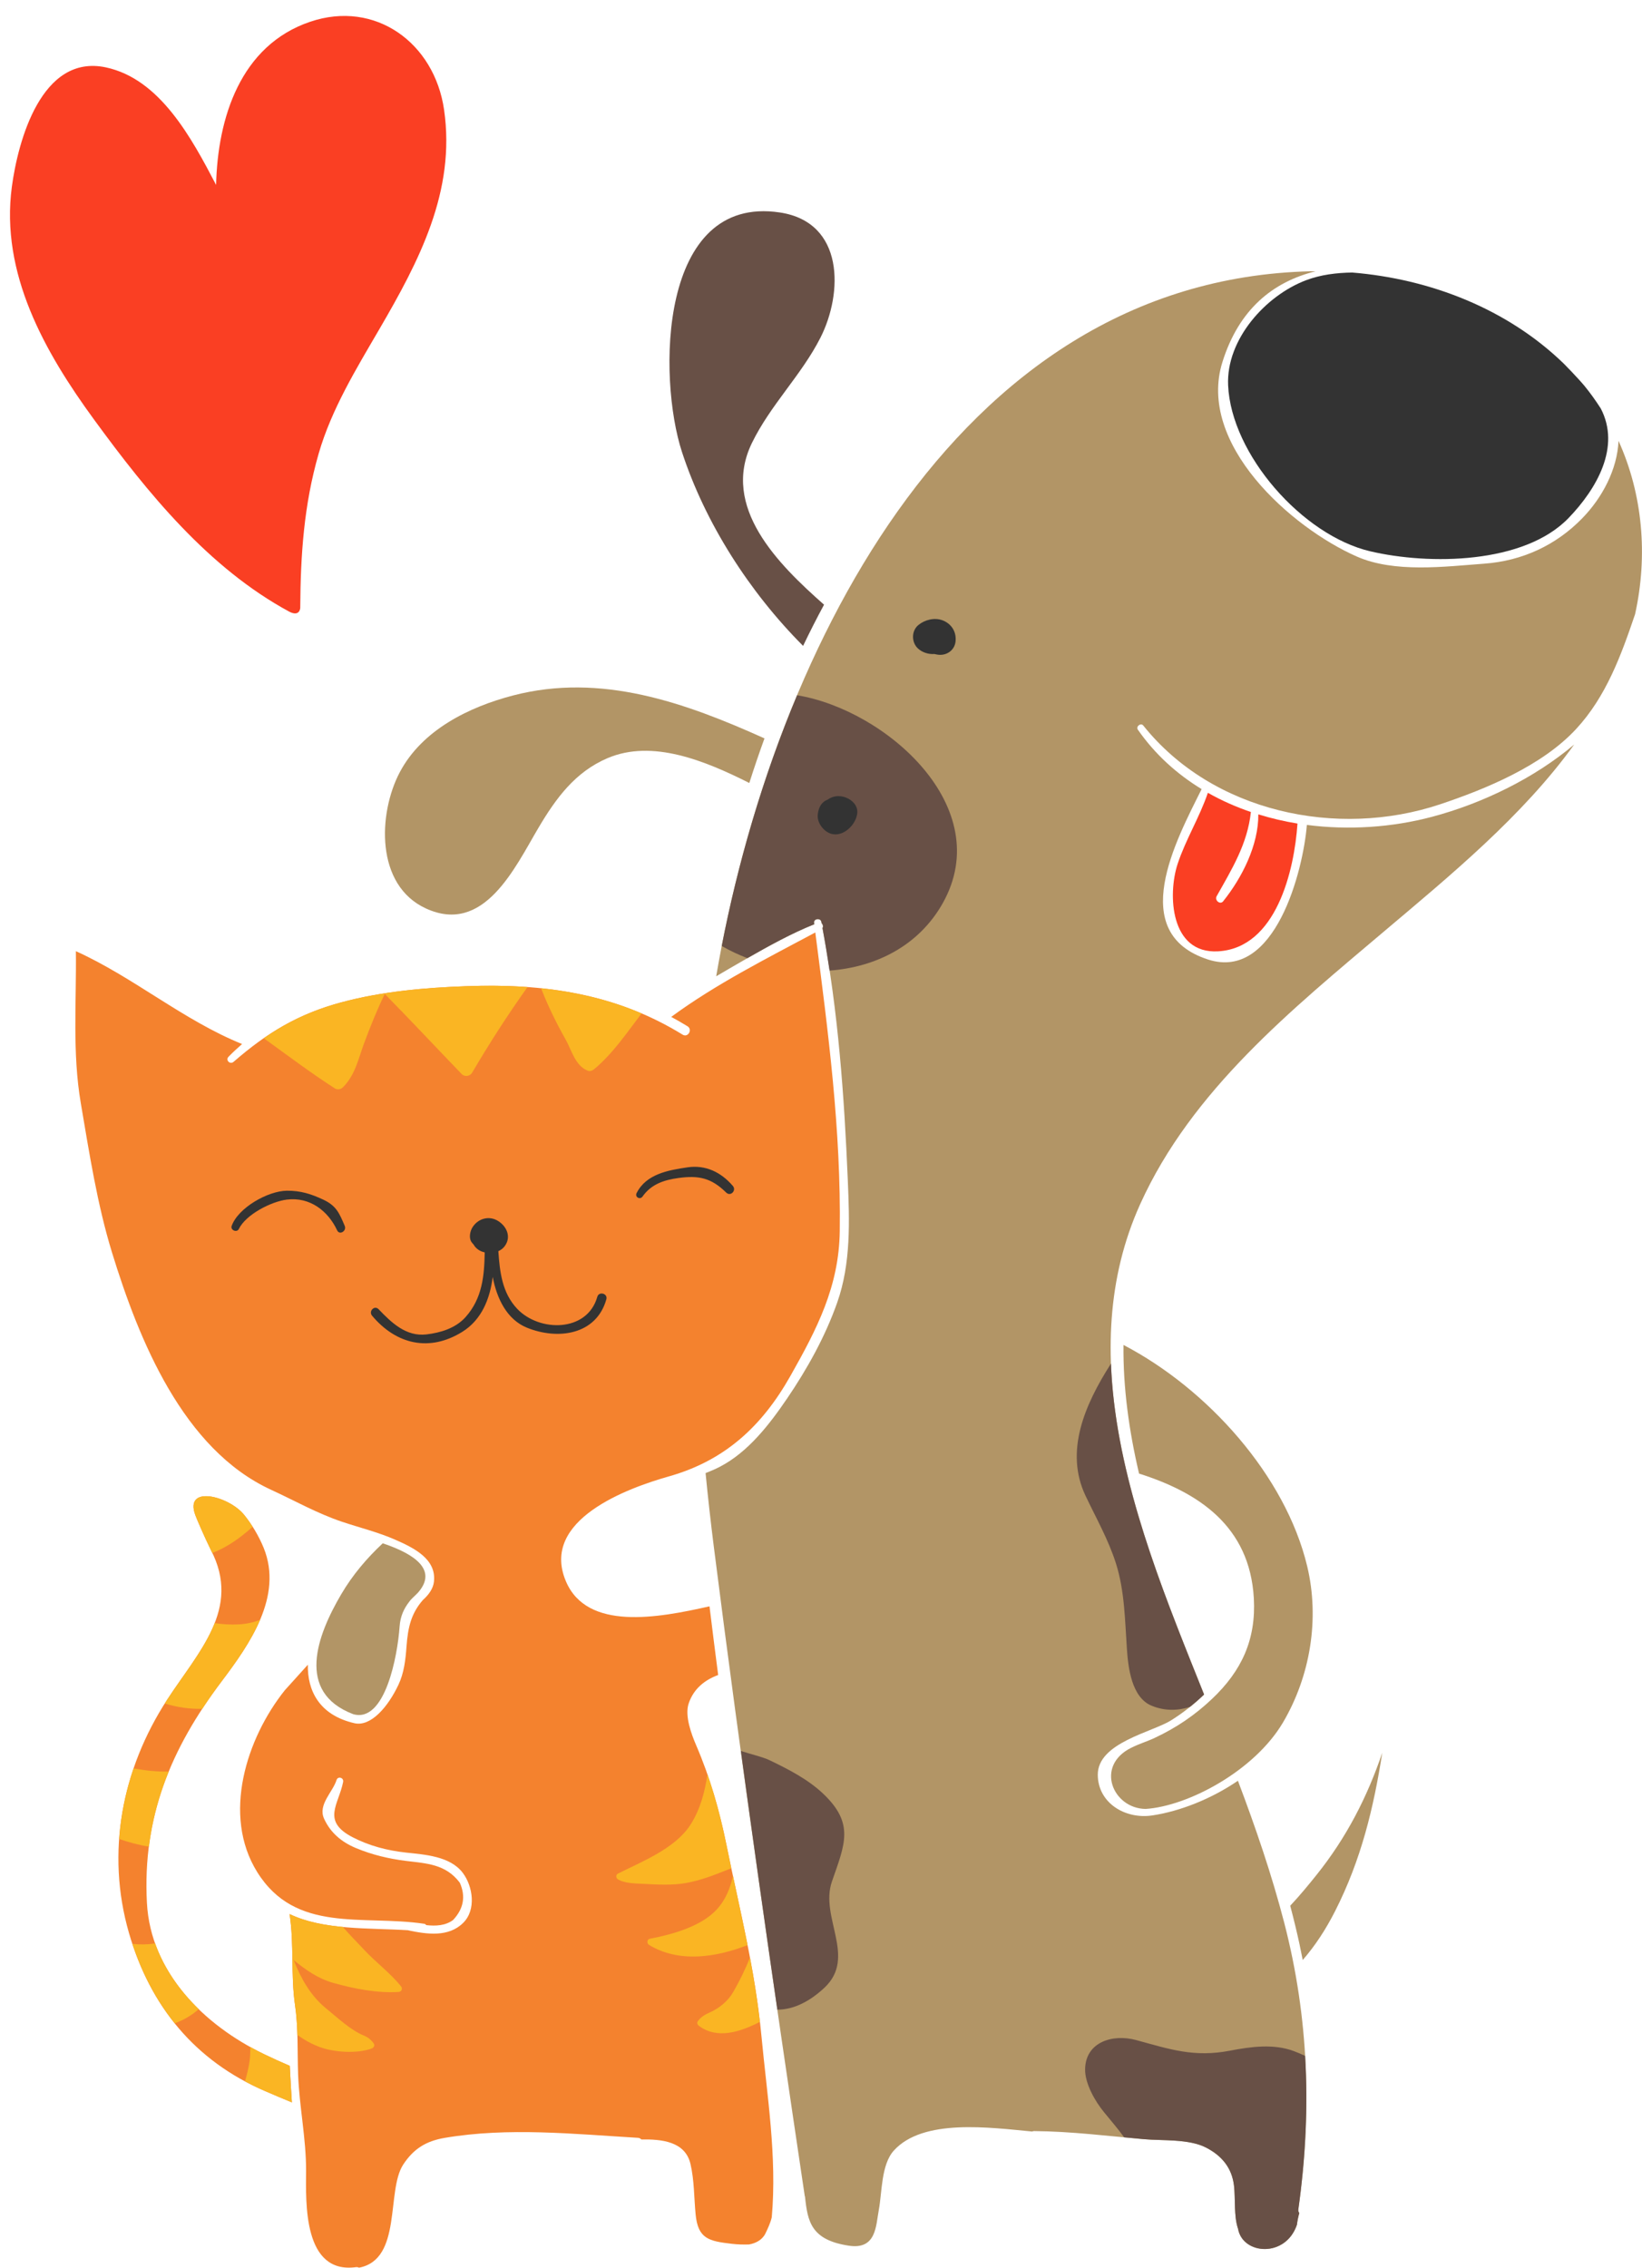 <?xml version="1.0" encoding="UTF-8"?><svg xmlns="http://www.w3.org/2000/svg" xmlns:xlink="http://www.w3.org/1999/xlink" fill="#000000" height="340.5" preserveAspectRatio="xMidYMid meet" version="1" viewBox="-1.5 -2.4 246.5 340.5" width="246.5" zoomAndPan="magnify"><defs><clipPath id="a"><path d="M 9 137 L 125 137 L 125 338.02 L 9 338.02 Z M 9 137"/></clipPath><clipPath id="b"><path d="M 104 38 L 244.988 38 L 244.988 336 L 104 336 Z M 104 38"/></clipPath></defs><g><g clip-path="url(#a)" id="change1_1"><path d="M 107.559 274.57 C 106.492 269.336 105.121 264.508 103.008 259.59 C 102.305 257.953 101.266 255.184 101.879 253.34 C 102.617 251.113 104.301 249.785 106.312 249.047 C 105.867 245.613 105.43 242.176 105.012 238.738 C 97.246 240.492 86.613 242.457 83.449 234.965 C 79.547 225.73 92.812 220.961 98.926 219.23 C 107.324 216.852 112.898 211.699 117.16 204.148 C 121.129 197.125 124.457 190.742 124.566 182.422 C 124.773 167.258 122.832 152.543 120.895 137.578 C 113.605 141.48 105.938 145.34 99.266 150.254 C 100.086 150.699 100.902 151.16 101.715 151.664 C 102.508 152.16 101.781 153.414 100.98 152.922 C 90.926 146.727 80.129 145.211 68.469 145.645 C 62.195 145.875 55.82 146.434 49.734 148.07 C 43.227 149.824 38.609 152.625 33.559 157.004 C 33.043 157.453 32.316 156.75 32.801 156.246 C 33.457 155.566 34.145 154.934 34.84 154.328 C 26.012 150.75 18.582 144.324 9.891 140.387 C 9.988 148.012 9.34 155.633 10.629 163.203 C 11.898 170.645 13.09 178.387 15.312 185.617 C 19.348 198.734 25.957 215.16 39.203 221.246 C 42.773 222.887 46.109 224.789 49.867 226.051 C 52.504 226.934 55.281 227.613 57.828 228.734 C 60.543 229.93 64.062 231.598 63.641 235.074 C 63.52 236.07 62.883 236.988 61.984 237.789 C 60.254 239.785 59.742 241.793 59.523 244.805 C 59.379 246.766 59.16 248.73 58.309 250.527 C 56.719 253.891 54.141 256.836 51.719 256.285 C 46.367 255.062 44.641 251.324 44.715 247.504 C 43.633 248.684 41.324 251.289 41.27 251.32 C 35.496 258.543 31.801 270.082 37.105 278.617 C 42.875 287.898 52.961 285.02 62.168 286.391 C 62.32 286.414 62.422 286.492 62.488 286.594 C 63.914 286.754 65.379 286.68 66.516 285.828 C 68.102 284.137 68.438 282.27 67.527 280.227 C 65.406 277.406 62.492 277.336 59.41 276.949 C 56.816 276.621 54.348 276.035 51.926 275.023 C 49.789 274.137 48.098 272.719 47.145 270.605 C 46.199 268.512 48.473 266.598 49.016 264.824 C 49.215 264.18 50.137 264.449 50.012 265.098 C 49.344 268.496 46.723 270.961 51.43 273.398 C 53.918 274.688 56.625 275.395 59.41 275.699 C 62.258 276.012 66.078 276.23 67.977 278.754 C 69.488 280.758 70.02 284.27 68.051 286.238 C 65.836 288.457 62.57 287.957 59.848 287.391 C 59.824 287.387 59.809 287.371 59.785 287.363 C 53.805 286.992 47.098 287.383 41.973 284.934 C 42.668 289.453 42.133 294.129 42.801 298.695 C 43.297 302.102 43.125 305.602 43.254 309.031 C 43.434 313.863 44.469 318.684 44.449 323.5 C 44.426 328.164 43.961 339.027 51.949 337.938 C 52.117 337.914 52.262 337.957 52.391 338.02 C 58.922 336.777 56.449 326.492 59.031 322.539 C 60.57 320.191 62.441 319.008 65.266 318.531 C 74.84 316.91 84.637 317.953 94.266 318.523 C 94.492 318.539 94.664 318.637 94.781 318.773 C 97.773 318.719 101.359 319.039 102.156 322.445 C 102.738 324.953 102.68 327.453 102.926 330 C 103.281 333.688 104.902 334.035 108.391 334.438 C 109.25 334.539 110.074 334.559 110.934 334.535 C 111.934 334.363 112.914 333.863 113.387 332.922 C 113.754 332.18 114.164 331.285 114.359 330.453 C 115.164 321.367 113.656 312.227 112.801 303.156 C 111.871 293.309 109.516 284.191 107.559 274.57" fill="#f4822e"/></g><g id="change1_2"><path d="M 38.082 229.957 C 37.379 228.234 36.305 226.406 35.102 224.949 C 32.828 222.188 26.109 220.434 27.828 225.062 C 28.059 225.695 29.227 228.391 30.16 230.289 C 34.777 239.109 28.258 245.582 23.574 252.785 C 16.812 263.191 14.367 275.676 17.859 287.77 C 21.035 298.75 27.754 306.992 38.34 311.527 C 39.578 312.059 40.922 312.637 42.316 313.203 C 42.199 311.375 42.094 309.547 42 307.719 C 40.688 307.16 39.383 306.566 38.082 305.938 C 29.133 301.605 21.105 293.719 20.555 283.23 C 19.875 270.344 24.152 260.102 31.773 249.996 C 35.945 244.457 41.039 237.254 38.082 229.957" fill="#f4822e"/></g><g id="change2_1"><path d="M 47.062 177.703 C 45.211 176.832 43.637 176.332 41.562 176.348 C 38.734 176.375 34.25 178.898 33.277 181.637 C 33.055 182.266 34.062 182.691 34.355 182.09 C 35.434 179.898 39.23 177.969 41.562 177.68 C 45.031 177.25 47.758 179.391 49.109 182.293 C 49.473 183.074 50.574 182.391 50.25 181.625 C 49.438 179.703 48.984 178.609 47.062 177.703" fill="#333333"/></g><g id="change2_2"><path d="M 94.961 177.219 C 96.273 175.348 98.211 174.73 100.355 174.438 C 103.398 174.02 105.285 174.426 107.516 176.625 C 108.172 177.273 109.102 176.309 108.516 175.625 C 106.754 173.578 104.438 172.434 101.715 172.836 C 98.805 173.266 95.52 173.836 94.07 176.699 C 93.766 177.297 94.578 177.762 94.961 177.219" fill="#333333"/></g><g id="change2_3"><path d="M 89.527 192.648 C 89.773 191.773 88.414 191.402 88.168 192.273 C 86.66 197.621 79.484 197.586 76.156 194.09 C 73.867 191.68 73.531 188.527 73.312 185.422 C 73.691 185.25 74.031 185 74.285 184.648 C 75.254 183.316 74.617 181.777 73.352 180.938 C 71.977 180.023 70.285 180.488 69.434 181.832 C 69.074 182.398 68.871 183.367 69.238 183.98 C 69.34 184.145 69.461 184.289 69.59 184.418 C 69.852 184.895 70.301 185.281 70.871 185.492 C 71 185.539 71.133 185.578 71.266 185.609 C 71.203 189.113 70.91 192.504 68.387 195.324 C 66.898 196.984 64.645 197.668 62.516 197.918 C 59.449 198.277 57.262 196.145 55.336 194.137 C 54.711 193.484 53.793 194.441 54.359 195.113 C 58.004 199.449 62.992 200.586 67.914 197.523 C 70.793 195.73 72.059 192.586 72.465 189.289 C 73.09 192.551 74.598 195.695 77.625 196.918 C 82.219 198.773 88.012 198.023 89.527 192.648" fill="#333333"/></g><g id="change3_1"><path d="M 68.469 145.645 C 62.195 145.875 55.82 146.434 49.734 148.07 C 45.203 149.293 41.586 151.039 38.102 153.457 C 41.637 156.012 45.129 158.641 48.762 160.984 C 49.137 161.23 49.66 161.137 49.969 160.832 C 51.812 159.008 52.27 156.617 53.156 154.219 C 54.098 151.684 55.094 149.207 56.262 146.809 C 60.168 150.773 63.957 154.836 67.809 158.832 C 68.258 159.297 69.051 159.176 69.375 158.629 C 72.008 154.16 74.723 149.934 77.691 145.777 C 74.676 145.559 71.605 145.527 68.469 145.645" fill="#fab523"/></g><g id="change3_2"><path d="M 83.402 153.629 C 84.336 155.281 84.832 157.582 86.75 158.336 C 87.09 158.473 87.461 158.297 87.719 158.082 C 90.559 155.703 92.594 152.641 94.816 149.734 C 89.957 147.66 84.934 146.496 79.727 145.957 C 80.75 148.598 81.996 151.133 83.402 153.629" fill="#fab523"/></g><g id="change3_3"><path d="M 30.727 241.258 C 29.168 245.211 26.105 248.891 23.574 252.785 C 23.457 252.965 23.352 253.148 23.238 253.328 C 25.145 253.91 27.02 254.172 28.867 254.121 C 29.773 252.738 30.738 251.367 31.773 249.996 C 33.832 247.262 36.113 244.121 37.543 240.762 C 35.512 241.594 33.109 241.605 30.727 241.258" fill="#fab523"/></g><g id="change3_4"><path d="M 30.16 230.289 C 30.234 230.438 30.301 230.582 30.371 230.73 C 32.586 229.875 34.547 228.488 36.422 226.797 C 36.008 226.145 35.57 225.516 35.102 224.949 C 32.828 222.188 26.109 220.434 27.828 225.062 C 28.059 225.695 29.227 228.391 30.16 230.289" fill="#fab523"/></g><g id="change3_5"><path d="M 23.828 263.539 C 22.078 263.586 20.328 263.387 18.551 263.066 C 17.379 266.504 16.652 270.062 16.391 273.668 C 17.855 274.16 19.324 274.578 20.855 274.809 C 21.355 270.852 22.359 267.125 23.828 263.539" fill="#fab523"/></g><g id="change3_6"><path d="M 42 307.719 C 40.688 307.16 39.383 306.566 38.082 305.938 C 37.406 305.609 36.734 305.254 36.074 304.887 C 36.09 305.754 36.055 306.633 35.887 307.527 C 35.727 308.379 35.523 309.219 35.277 310.039 C 36.262 310.57 37.277 311.074 38.34 311.527 C 39.578 312.059 40.922 312.637 42.316 313.203 C 42.199 311.375 42.094 309.547 42 307.719" fill="#fab523"/></g><g id="change3_7"><path d="M 18.375 289.41 C 19.859 293.902 21.973 297.895 24.73 301.332 C 26.066 300.848 27.285 300.137 28.34 299.207 C 25.453 296.406 23.133 293.098 21.793 289.34 C 20.691 289.516 19.559 289.539 18.375 289.41" fill="#fab523"/></g><g id="change3_8"><path d="M 101.48 280.273 C 103.789 279.859 105.703 279.078 107.859 278.227 C 108.004 278.168 108.145 278.117 108.285 278.062 C 108.039 276.902 107.797 275.742 107.559 274.57 C 106.812 270.895 105.906 267.422 104.703 263.977 C 104.305 266.602 103.648 269.152 102.199 271.453 C 99.922 275.066 94.934 277.023 91.262 278.859 C 90.922 279.031 90.953 279.547 91.262 279.723 C 92.402 280.383 94.074 280.336 95.348 280.41 C 97.32 280.527 99.527 280.625 101.48 280.273" fill="#fab523"/></g><g id="change3_9"><path d="M 108.535 279.211 C 108.117 281.051 107.449 282.781 106.09 284.254 C 103.711 286.836 99.367 287.996 96.047 288.645 C 95.605 288.73 95.582 289.348 95.926 289.559 C 100.422 292.297 105.988 291.445 110.723 289.594 C 110.035 286.133 109.281 282.691 108.535 279.211" fill="#fab523"/></g><g id="change3_10"><path d="M 111.086 291.473 C 110.375 293.262 109.516 294.992 108.555 296.668 C 107.797 297.992 106.438 299.094 105.07 299.695 C 104.32 300.027 103.719 300.367 103.246 301.039 C 103.078 301.281 103.223 301.574 103.43 301.723 C 106.164 303.738 109.523 302.68 112.574 301.121 C 112.199 297.852 111.688 294.648 111.086 291.473" fill="#fab523"/></g><g id="change3_11"><path d="M 42.801 298.695 C 43.012 300.145 43.098 301.613 43.145 303.086 C 44.164 303.812 45.25 304.43 46.484 304.891 C 48.668 305.703 52.113 305.926 54.312 305.109 C 54.59 305.004 54.812 304.66 54.613 304.375 C 54.211 303.805 53.766 303.434 53.094 303.16 C 51.109 302.352 49.105 300.43 47.465 299.105 C 45.168 297.254 43.668 294.605 42.582 291.84 C 44.383 293.312 46.242 294.625 48.547 295.273 C 51.602 296.137 55.164 296.832 58.348 296.625 C 58.805 296.598 58.977 296.113 58.699 295.773 C 57.035 293.727 54.871 292.145 53.078 290.207 C 52.094 289.148 50.988 288.047 49.973 286.871 C 47.117 286.602 44.371 286.082 41.973 284.934 C 42.668 289.453 42.133 294.129 42.801 298.695" fill="#fab523"/></g><g clip-path="url(#b)" id="change4_1"><path d="M 241.477 63.785 C 241.281 68.098 239.027 72.324 236.027 75.406 C 232.078 79.465 227.012 81.793 221.344 82.215 C 215.359 82.656 207.848 83.641 202.164 81.137 C 192.348 76.812 178.148 64.242 182.016 51.938 C 184.496 44.031 189.582 39.914 196.004 38.32 C 195.781 38.32 195.562 38.312 195.344 38.32 C 140.996 39.578 113.91 97.859 106.027 144.102 C 106.023 144.121 106.02 144.141 106.02 144.156 C 107.383 143.348 108.746 142.559 110.074 141.797 C 113.367 139.906 117.16 137.766 120.734 136.352 C 120.727 136.277 120.715 136.203 120.703 136.125 C 120.625 135.5 121.684 135.363 121.805 135.977 C 121.816 136.051 121.824 136.121 121.84 136.191 C 122.035 136.367 122.113 136.688 121.973 136.922 C 124.328 149.488 125.234 161.996 125.773 174.762 C 126.031 180.891 126.258 187.246 124.188 193.121 C 122.391 198.227 119.711 203.047 116.672 207.523 C 114.023 211.414 110.828 215.578 106.555 217.793 C 105.859 218.152 105.145 218.457 104.422 218.738 C 104.781 222.398 105.188 226.055 105.648 229.703 C 109.773 262.289 114.469 294.73 119.305 327.223 C 119.32 327.27 119.344 327.316 119.352 327.375 C 119.742 331.098 120.258 333.867 125.945 334.719 C 130.066 335.336 129.984 331.73 130.43 329.34 C 130.922 326.723 130.766 322.562 132.68 320.441 C 137.062 315.582 147.078 316.98 153.445 317.578 C 153.535 317.535 153.641 317.512 153.766 317.512 C 159.328 317.559 164.738 318.25 170.266 318.73 C 173.043 318.977 176.992 318.656 179.582 320.004 C 181.895 321.203 183.438 323.016 183.75 325.703 C 183.984 327.742 183.703 330.27 184.363 332.199 C 185.066 336.086 191.512 336.574 193.199 331.562 C 193.266 330.965 193.395 330.383 193.551 329.809 C 193.441 329.676 193.379 329.5 193.406 329.293 C 195.453 314.715 194.996 300.555 191.293 286.246 C 189.406 278.969 186.98 271.91 184.34 264.922 C 180.332 267.66 175.645 269.5 171.484 270.129 C 167.41 270.738 163.328 268.258 163.301 264.035 C 163.27 259.207 171.449 257.648 174.309 255.852 C 176.109 254.723 177.773 253.418 179.258 251.977 C 178.582 250.289 177.906 248.605 177.23 246.914 C 168.73 225.617 159.559 200.695 169.676 178.344 C 177.41 161.25 192.445 149.125 206.438 137.285 C 216.117 129.102 227.066 120.133 234.82 109.367 C 228.836 114.426 221.004 118.227 213.445 120.227 C 207.516 121.797 201.004 122.258 194.691 121.434 C 194.137 128.254 189.945 144.902 179.855 141.641 C 167.551 137.66 175.047 123.762 178.891 116.059 C 175.184 113.801 171.906 110.852 169.316 107.137 C 168.984 106.656 169.762 106.055 170.129 106.512 C 180.551 119.547 199.258 123.496 214.676 118.344 C 221.629 116.02 230.004 112.551 235.105 107.043 C 239.621 102.164 241.863 95.988 243.961 89.805 C 245.906 81.012 245.117 71.828 241.477 63.785" fill="#b29566"/></g><g id="change4_2"><path d="M 168.309 259.977 C 162.855 262.688 165.551 269.09 170.48 269.152 C 176.844 268.746 186.84 263.43 191.117 256.152 C 195.203 249.199 196.629 240.613 194.738 232.719 C 191.484 219.129 179.797 206.102 167.16 199.5 C 167.09 205.922 167.988 212.387 169.496 218.809 C 178.426 221.641 186.105 226.691 186.727 237.512 C 187.078 243.691 184.922 248.41 180.449 252.637 C 177.836 255.109 175.098 256.961 171.828 258.496 C 170.605 259.066 169.578 259.344 168.309 259.977" fill="#b29566"/></g><g id="change4_3"><path d="M 62.457 133.984 C 71.164 137.969 75.781 127.875 79.328 121.879 C 81.953 117.445 84.836 113.484 89.707 111.41 C 96.438 108.547 104.32 111.789 110.988 115.141 C 111.703 112.891 112.461 110.656 113.266 108.445 C 101.34 103.074 88.754 98.562 75.531 102 C 68.891 103.727 61.848 107.188 58.5 113.555 C 55.266 119.711 54.816 130.488 62.457 133.984" fill="#b29566"/></g><g id="change4_4"><path d="M 51.523 254.926 C 56.328 256.305 58.191 246.094 58.488 241.781 C 58.594 240.223 59.145 239.059 59.953 238.027 C 60.219 237.625 60.969 237.004 61.281 236.648 C 64.707 232.707 59.176 230.367 55.957 229.277 C 53.559 231.52 51.422 234.031 49.707 236.957 C 46.121 243.07 42.848 251.625 51.523 254.926" fill="#b29566"/></g><g id="change4_5"><path d="M 198.922 284.504 C 202.848 276.777 204.719 268.965 206.008 260.715 C 203.77 267.316 200.656 273.43 196.121 279.082 C 194.977 280.508 193.652 282.129 192.191 283.684 C 192.691 285.582 193.156 287.488 193.574 289.41 C 193.746 290.219 193.91 291.027 194.066 291.832 C 195.961 289.652 197.539 287.223 198.922 284.504" fill="#b29566"/></g><g id="change5_1"><path d="M 110.699 141.438 C 113.844 139.641 117.383 137.68 120.734 136.352 C 120.727 136.277 120.715 136.203 120.703 136.125 C 120.625 135.5 121.684 135.363 121.805 135.977 C 121.816 136.051 121.824 136.121 121.84 136.191 C 122.035 136.367 122.113 136.688 121.973 136.922 C 122.371 139.047 122.715 141.176 123.035 143.301 C 129.941 142.793 136.418 139.605 140.027 133.184 C 148.137 118.742 131.453 104.152 118.16 101.969 C 112.961 114.363 109.234 127.324 106.848 139.613 C 108.074 140.316 109.367 140.926 110.699 141.438" fill="#685046"/></g><g id="change5_2"><path d="M 119.062 94.559 C 120.062 92.469 121.109 90.406 122.207 88.375 C 115.312 82.289 106.695 73.742 111.375 64.109 C 114.156 58.391 118.797 53.934 121.66 48.305 C 125.062 41.613 125.293 30.957 115.57 29.496 C 97.355 26.758 97.23 54.297 100.879 65.453 C 104.375 76.145 111.008 86.477 119.062 94.559" fill="#685046"/></g><g id="change5_3"><path d="M 166.031 232.305 C 167.34 236.445 167.375 240.832 167.672 245.125 C 167.859 247.898 168.359 252.426 171.395 253.664 C 173.379 254.473 175.316 254.418 177.141 253.832 C 177.879 253.242 178.59 252.625 179.258 251.977 C 178.582 250.289 177.906 248.605 177.23 246.914 C 171.684 233.012 165.852 217.566 165.281 202.301 C 161.312 208.508 158.316 215.473 161.453 222.121 C 163.051 225.5 164.898 228.727 166.031 232.305" fill="#685046"/></g><g id="change5_4"><path d="M 183.152 305.441 C 177.77 306.477 174.16 305.242 169.07 303.852 C 165.52 302.883 161.48 304.148 161.398 308.195 C 161.352 310.371 162.906 313.055 164.219 314.652 C 165.34 316.016 166.379 317.238 167.262 318.453 C 168.258 318.551 169.258 318.645 170.266 318.73 C 173.043 318.977 176.992 318.656 179.582 320.004 C 181.895 321.203 183.438 323.016 183.75 325.703 C 183.984 327.742 183.703 330.27 184.363 332.199 C 185.066 336.086 191.512 336.574 193.199 331.562 C 193.266 330.965 193.395 330.383 193.551 329.809 C 193.441 329.676 193.379 329.5 193.406 329.293 C 194.5 321.512 194.871 313.852 194.426 306.223 C 193.891 305.969 193.34 305.734 192.77 305.52 C 189.715 304.359 186.258 304.844 183.152 305.441" fill="#685046"/></g><g id="change5_5"><path d="M 122.273 295.984 C 127.156 291.387 121.523 285.438 123.395 280.035 C 125.328 274.453 126.812 271.371 122.094 266.883 C 119.797 264.703 116.848 263.191 114.023 261.836 C 112.949 261.324 111.277 260.961 109.719 260.449 C 111.488 273.402 113.316 286.348 115.195 299.285 C 117.715 299.289 120.164 297.969 122.273 295.984" fill="#685046"/></g><g id="change2_4"><path d="M 125.484 117.324 C 124.508 116.949 123.492 117.082 122.742 117.645 C 122.551 117.711 122.355 117.812 122.156 117.973 C 121.566 118.445 121.312 119.234 121.258 119.957 C 121.172 121.121 122.105 122.363 123.18 122.734 C 125.051 123.383 127.07 121.367 127.199 119.609 C 127.277 118.52 126.43 117.688 125.484 117.324" fill="#333333"/></g><g id="change2_5"><path d="M 139.969 90.711 C 138.766 90.27 137.332 90.641 136.371 91.426 C 135.305 92.301 135.312 94.023 136.297 94.941 C 136.957 95.555 137.891 95.84 138.777 95.777 C 138.973 95.824 139.164 95.863 139.359 95.887 C 140.641 96.035 141.809 95.195 141.949 93.902 C 142.109 92.441 141.324 91.211 139.969 90.711" fill="#333333"/></g><g id="change2_6"><path d="M 182.867 55.441 C 183.324 65.789 194 77.965 204.203 80.359 C 213.016 82.43 227.301 82.305 233.988 75.352 C 238.199 70.977 241.828 64.703 238.812 58.922 C 238.059 57.754 237.254 56.613 236.359 55.523 C 236.309 55.465 236.258 55.402 236.203 55.34 C 236.008 55.102 235.789 54.875 235.586 54.641 C 234.824 53.797 234.039 52.98 233.242 52.172 C 224.777 43.973 213.234 39.473 201.496 38.512 C 199.121 38.547 196.766 38.84 194.598 39.656 C 188.523 41.938 182.559 48.531 182.867 55.441" fill="#333333"/></g><g id="change6_1"><path d="M 186.285 119.496 C 184.043 118.734 181.879 117.777 179.828 116.613 C 178.578 120.301 176.488 123.637 175.277 127.32 C 173.797 131.84 174.152 140.805 181.348 140.41 C 190.117 139.93 192.809 128.215 193.281 121.23 C 191.285 120.906 189.32 120.441 187.402 119.852 C 187.434 124.484 184.945 129.375 182.121 132.902 C 181.664 133.473 180.805 132.742 181.141 132.145 C 183.441 128.055 185.777 124.281 186.285 119.496" fill="#fa3f23"/></g><g id="change6_2"><path d="M 65.164 14.07 C 63.715 4.039 54.84 -2.438 45.07 0.863 C 34.578 4.41 31.172 15.34 30.941 25.359 C 27.219 18.234 22.488 9.441 14.391 7.715 C 4.723 5.656 1.203 18.77 0.281 25.625 C -1.469 38.641 5.211 50.449 12.625 60.594 C 20.652 71.586 29.805 82.871 41.941 89.43 C 43.543 90.25 43.586 88.812 43.574 88.809 C 43.621 80.879 44.125 73.371 46.34 65.688 C 48.258 59.047 51.969 52.988 55.422 47.062 C 61.402 36.801 66.934 26.312 65.164 14.07" fill="#fa3f23"/></g></g></svg>
